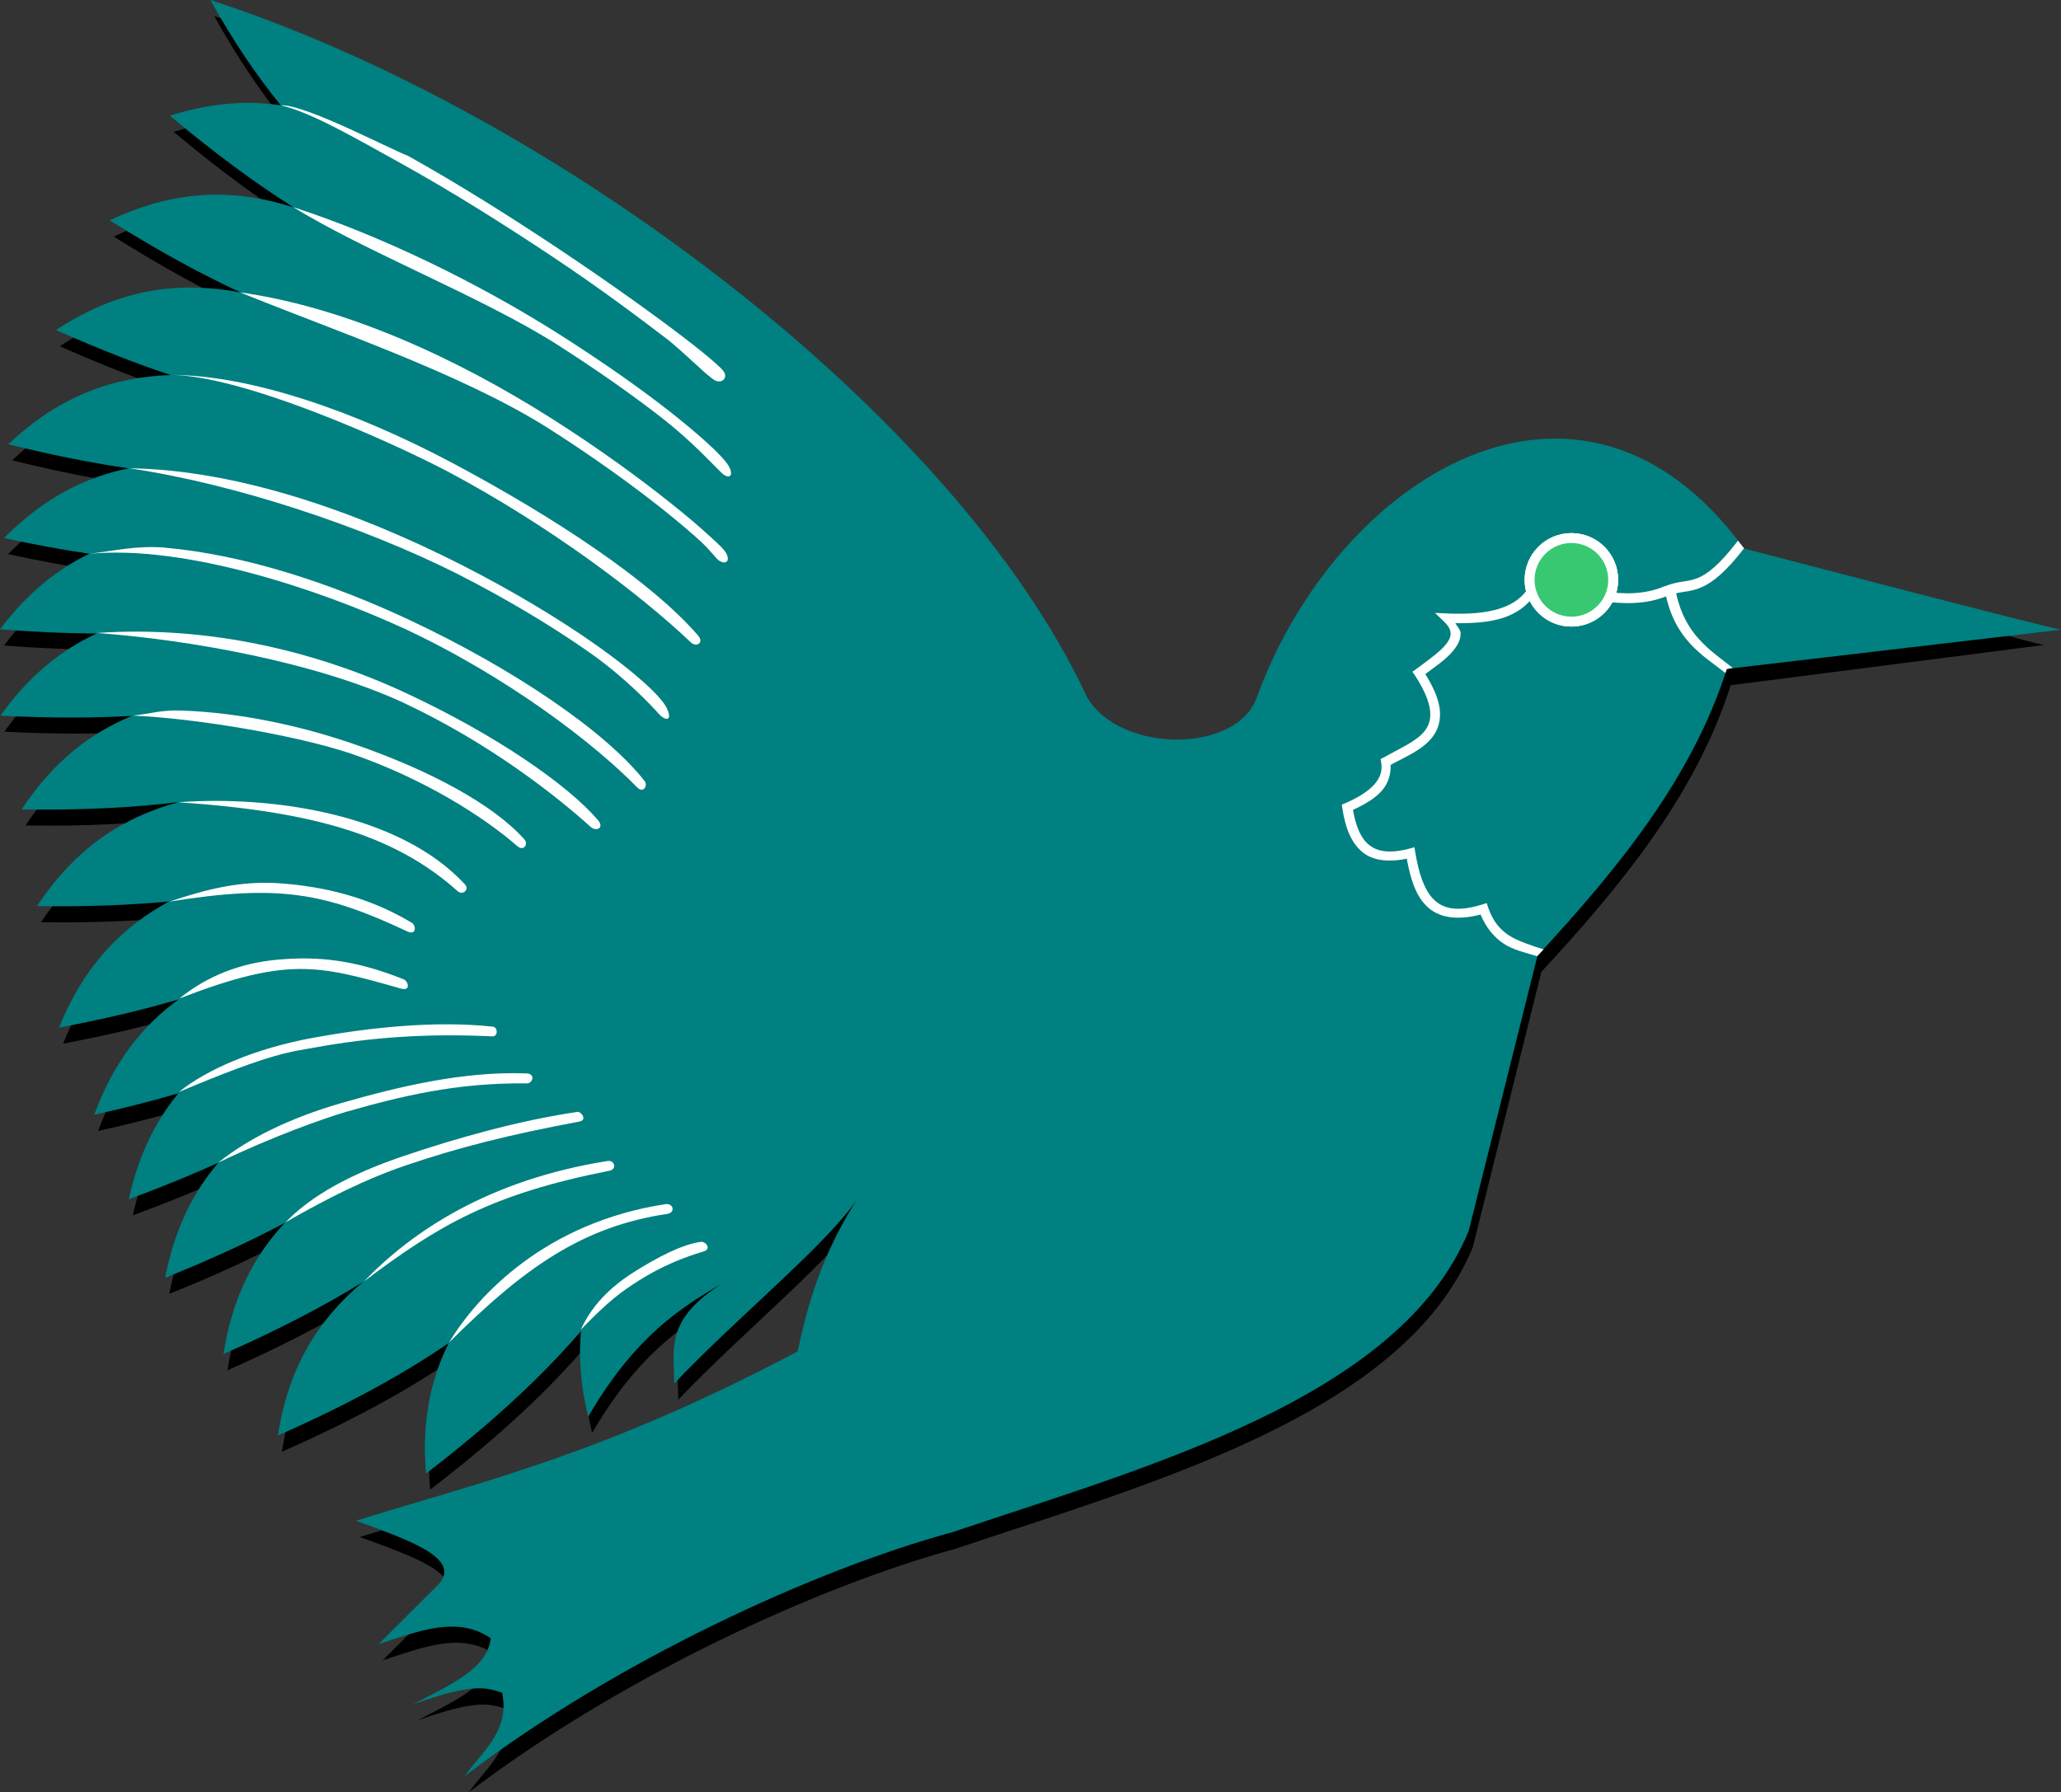 <?xml version="1.0" encoding="UTF-8" standalone="no"?>
<svg:svg
     id="svg2"
     height="120"
     width="137.977"
     version="1.1"
     sodipodi:docname="logo-latex.svg"
     inkscape:version="1.1 (1:1.1+202105261517+ce6663b3b7)"
     xmlns:inkscape="http://www.inkscape.org/namespaces/inkscape"
     xmlns:sodipodi="http://sodipodi.sourceforge.net/DTD/sodipodi-0.dtd"
     xmlns:svg="http://www.w3.org/2000/svg"
     xmlns:rdf="http://www.w3.org/1999/02/22-rdf-syntax-ns#"
     xmlns:cc="http://creativecommons.org/ns#"
     xmlns:dc="http://purl.org/dc/elements/1.1/">
    <svg:rect width="100%" height="100%" fill="#333333" stroke="none"/>
    <svg:defs
         id="defs79" />
    <sodipodi:namedview
         id="namedview77"
         pagecolor="#ffffff"
         bordercolor="#666666"
         borderopacity="1.0"
         inkscape:pageshadow="2"
         inkscape:pageopacity="0.0"
         inkscape:pagecheckerboard="0"
         showgrid="false"
         inkscape:current-layer="svg2" />
    <script
         id="youtube-hd-{4cf120ba-c67a-47a9-9c99-7ab813d08379}">var ythdlog = () =&gt; {};;var ythderror = () =&gt; {};</script>
    <svg:path
         id="path3051"
         d="m -102.768,128.844 h -1.069 c -0.428,4.362 -1.026,9.665 -8.553,9.665 h -3.464 c -2.01,0 -2.096,-0.299 -2.096,-1.711 v -22.709 c 0,-1.454 0,-2.053 4.02,-2.053 h 1.411 v -1.283 c -1.54,0.128 -5.389,0.128 -7.142,0.128 -1.668,0 -5.004,0 -6.458,-0.128 v 1.283 h 0.984 c 3.293,0 3.379,0.47 3.379,2.01 v 22.453 c 0,1.54 -0.086,2.01 -3.379,2.01 h -0.984 v 1.326 h 22.196 c 0,0 1.155,-10.991 1.155,-10.991 z"
         style="fill:#000000;stroke-width:4.277" />
    <svg:path
         id="path3053"
         d="m -103.495,110.711 c -0.171,-0.513 -0.257,-0.684 -0.813,-0.684 -0.556,0 -0.684,0.171 -0.855,0.684 0,0 -6.886,17.449 -6.886,17.449 -0.299,0.727 -0.813,2.053 -3.464,2.053 v 1.069 h 6.629 v -1.069 c -1.326,0 -2.138,-0.599 -2.138,-1.454 0,-0.214 0.043,-0.299 0.128,-0.599 0,0 1.454,-3.678 1.454,-3.678 h 8.468 c 0,0 1.711,4.362 1.711,4.362 0.086,0.171 0.171,0.385 0.171,0.513 0,0.855 -1.625,0.855 -2.438,0.855 v 1.069 h 8.425 v -1.069 h -0.599 c -2.01,0 -2.224,-0.299 -2.523,-1.155 0,0 -7.27,-18.347 -7.27,-18.347 z m -1.711,3.036 c 0,0 3.806,9.665 3.806,9.665 h -7.613 c 0,0 3.806,-9.665 3.806,-9.665 z"
         style="fill:#000000;stroke-width:4.277" />
    <svg:path
         id="path3055"
         d="m -69.239,111.01 h -26.045 c 0,0 -0.77,9.58 -0.77,9.58 h 1.026 c 0.599,-6.886 1.24,-8.297 7.698,-8.297 0.77,0 1.882,0 2.309,0.086 0.898,0.171 0.898,0.642 0.898,1.625 v 22.453 c 0,1.454 0,2.053 -4.491,2.053 h -1.711 v 1.326 c 1.753,-0.128 6.073,-0.128 8.04,-0.128 1.967,0 6.372,0 8.126,0.128 v -1.326 h -1.711 c -4.491,0 -4.491,-0.599 -4.491,-2.053 V 114.004 c 0,-0.855 0,-1.454 0.77,-1.625 0.47,-0.086 1.625,-0.086 2.438,-0.086 6.415,0 7.057,1.411 7.655,8.297 h 1.069 c 0,0 -0.813,-9.58 -0.813,-9.58 z"
         style="fill:#000000;stroke-width:4.277" />
    <svg:path
         id="path3057"
         d="m -46.315,138.466 h -1.069 c -1.069,6.543 -2.053,9.665 -9.366,9.665 h -5.645 c -2.01,0 -2.096,-0.299 -2.096,-1.711 v -11.376 h 3.806 c 4.148,0 4.619,1.369 4.619,5.004 h 1.069 v -11.291 h -1.069 c 0,3.635 -0.47,4.961 -4.619,4.961 h -3.806 v -10.221 c 0,-1.411 0.086,-1.711 2.096,-1.711 h 5.474 c 6.543,0 7.655,2.352 8.34,8.297 h 1.069 c 0,0 -1.197,-9.58 -1.197,-9.58 h -23.95 v 1.283 h 0.984 c 3.293,0 3.379,0.47 3.379,2.01 v 22.324 c 0,1.54 -0.086,2.01 -3.379,2.01 h -0.984 v 1.326 h 24.548 c 0,0 1.796,-10.991 1.796,-10.991 z"
         style="fill:#000000;stroke-width:4.277" />
    <svg:path
         id="path3059"
         d="m -33.442,123.37 c 0,0 5.859,-8.553 5.859,-8.553 0.898,-1.369 2.352,-2.737 6.158,-2.78 v -1.283 h -10.179 v 1.283 c 1.711,0.043 2.652,0.984 2.652,1.967 0,0.428 -0.086,0.513 -0.385,0.984 0,0 -4.875,7.185 -4.875,7.185 0,0 -5.474,-8.211 -5.474,-8.211 -0.086,-0.128 -0.299,-0.47 -0.299,-0.642 0,-0.513 0.941,-1.24 2.737,-1.283 v -1.283 c -1.454,0.128 -4.576,0.128 -6.201,0.128 -1.326,0 -3.977,-0.043 -5.56,-0.128 v 1.283 h 0.813 c 2.352,0 3.165,0.299 3.977,1.497 0,0 7.826,11.847 7.826,11.847 0,0 -6.971,10.307 -6.971,10.307 -0.599,0.855 -1.882,2.823 -6.158,2.823 v 1.326 h 10.179 v -1.326 c -1.967,-0.043 -2.694,-1.197 -2.694,-1.967 0,-0.385 0.128,-0.556 0.428,-1.026 0,0 6.03,-8.938 6.03,-8.938 0,0 6.757,10.179 6.757,10.179 0.086,0.171 0.214,0.342 0.214,0.47 0,0.513 -0.941,1.24 -2.78,1.283 v 1.326 c 1.497,-0.128 4.619,-0.128 6.201,-0.128 1.796,0 3.764,0.043 5.56,0.128 v -1.326 h -0.813 c -2.224,0 -3.122,-0.214 -4.02,-1.54 0,0 -8.981,-13.6 -8.981,-13.6 z"
         style="fill:#000000;stroke-width:4.277" />
    <svg:path
         id="path3373"
         style="fill:#000000;fill-rule:nonzero;stroke-width:0.79"
         d="m -172.898,1.075 c 1.499,2.701 3.059,5.027 4.685,7.028 l 0.02,0.02 c 0.005,0.007 0.014,0.013 0.02,0.02 -0.749,-0.109 -1.521,-0.186 -2.323,-0.177 -1.584,0.017 -3.284,0.289 -5.118,0.866 3.15,2.638 5.832,4.566 8.189,6.063 -0.058,-0.019 -0.12,-0.04 -0.177,-0.059 l 0.177,0.098 c -3.652,-1.143 -7.593,-1.283 -12.205,0.906 3.312,2.073 6.092,3.585 8.544,4.725 -0.072,-0.011 -0.145,-0.029 -0.217,-0.039 l 0.177,0.098 c -3.822,-0.658 -7.789,-0.288 -12.107,2.559 2.816,1.255 5.262,2.202 7.441,2.933 h 0.02 l 0.138,0.079 c -3.645,0.142 -7.257,1.276 -10.788,4.626 3.085,0.765 5.726,1.276 8.052,1.614 -0.065,0.013 -0.132,0.025 -0.197,0.039 -0.091,-0.002 -0.185,0.002 -0.276,0 l 0.099,0.039 c -2.717,0.617 -5.366,1.979 -7.953,4.587 2.096,0.453 3.982,0.805 5.709,1.063 -2.126,1.028 -4.145,2.62 -5.985,5.059 2.415,0.188 4.555,0.268 6.477,0.276 -2.325,1.076 -4.515,2.764 -6.457,5.493 3.45,0.172 6.334,0.165 8.819,0.02 -0.046,0.019 -0.091,0.04 -0.138,0.059 -0.151,0.014 -0.303,0.023 -0.453,0.039 l 0.217,0.079 c -2.584,1.135 -4.976,2.973 -7.028,6.083 4.288,0.063 7.684,-0.14 10.532,-0.492 -0.087,0.024 -0.169,0.054 -0.256,0.079 -0.11,0.006 -0.226,0.012 -0.335,0.02 l 0.138,0.039 c -3.359,1.001 -6.461,2.928 -9.036,6.831 3.463,0.051 6.355,-0.081 8.839,-0.315 -0.054,0.029 -0.104,0.069 -0.157,0.098 -2.967,1.655 -5.518,4.142 -7.205,8.347 3.046,-0.577 5.599,-1.186 7.815,-1.831 -0.037,0.029 -0.082,0.049 -0.118,0.079 l 0.138,-0.02 c -2.281,1.702 -4.199,4.088 -5.492,7.619 2.097,-0.464 3.971,-0.951 5.65,-1.437 -1.507,1.822 -2.672,4.097 -3.327,7.087 2.277,-0.839 4.253,-1.646 6.004,-2.441 -0.021,0.025 -0.038,0.054 -0.059,0.079 -0.036,0.028 -0.083,0.051 -0.118,0.079 l 0.059,-0.02 c -1.607,1.926 -2.833,4.347 -3.445,7.56 3.206,-1.282 5.814,-2.512 8.012,-3.681 -0.062,0.06 -0.138,0.116 -0.197,0.177 l 0.059,-0.02 c -1.944,2.132 -3.395,4.871 -3.977,8.642 3.785,-1.671 6.701,-3.224 9.095,-4.685 -0.025,0.026 -0.054,0.053 -0.079,0.079 l 0.158,-0.079 c -2.719,2.328 -4.804,5.418 -5.532,10.138 5.101,-2.252 8.668,-4.291 11.438,-6.182 -1.189,2.405 -1.818,5.208 -1.516,8.721 4.93,-3.782 8.051,-6.831 10.375,-9.528 -0.004,0.039 0.003,0.079 0,0.118 -0.141,1.709 -0.034,3.562 0.472,5.611 2.923,-5.021 5.846,-7.103 8.819,-8.819 -3.719,2.411 -3.051,4.364 -3.051,6.595 4.422,-4.657 10.575,-9.604 12.461,-12.698 -2.522,3.788 -3.529,7.385 -4.193,10.552 -12.905,6.825 -20.78,8.611 -29.588,11.339 3.417,1.253 7.085,2.471 5.571,4.213 l -4.036,4.036 c 2.58,-0.802 5.216,-1.959 7.501,-0.394 -0.224,2.117 -2.894,3.195 -5.178,4.429 4.021,-1.449 4.888,-1.108 5.945,-0.768 0.528,2.536 -1.306,3.896 -2.5,5.571 10.127,-7.7 23.334,-13.78 32.64,-16.32 13.09,-4.408 29.979,-9.003 34.569,-20.179 L -84.053,65.075 c 5.381,-5.824 10.33,-11.854 12.678,-19.194 14.984,-2.899 27.107,-1.86 39.746,-1.535 -1.152,-0.192 -38.585,-6.536 -38.585,-6.536 -10.942,-14.972 -27.266,-4.789 -32.64,10.001 -1.356,3.733 -9.097,3.725 -11.339,-0.02 -8.867,-19.09 -35.791,-39.277 -58.705,-46.715 v -1.265e-4 z" />
    <svg:path
         id="path3377"
         style="fill:#008080;fill-rule:nonzero;stroke-width:0.79"
         d="M -173.159,1.7388634e-4 C -171.649,2.72 -170.079,5.041 -168.44,7.052 c -0.749,-0.109 -1.521,-0.174 -2.323,-0.165 -1.584,0.017 -3.277,0.28 -5.111,0.857 3.201,2.68 5.905,4.636 8.291,6.143 -3.686,-1.177 -7.655,-1.345 -12.317,0.867 3.406,2.131 6.264,3.671 8.766,4.822 -3.901,-0.719 -7.945,-0.391 -12.359,2.519 2.914,1.299 5.435,2.274 7.671,3.015 -3.671,0.128 -7.305,1.262 -10.862,4.636 3.085,0.765 5.728,1.273 8.053,1.611 -2.846,0.575 -5.637,1.94 -8.343,4.667 2.096,0.453 3.983,0.795 5.71,1.053 -2.126,1.028 -4.139,2.62 -5.978,5.059 2.415,0.188 4.552,0.271 6.474,0.279 -2.325,1.076 -4.501,2.775 -6.443,5.503 3.45,0.172 6.332,0.156 8.818,0.01 -2.732,1.117 -5.25,3.004 -7.403,6.267 4.288,0.063 7.683,-0.143 10.531,-0.496 -3.535,0.96 -6.807,2.889 -9.499,6.969 3.463,0.051 6.354,-0.075 8.838,-0.31 -3.036,1.655 -5.644,4.165 -7.362,8.446 3.126,-0.592 5.746,-1.226 8.002,-1.889 -2.35,1.71 -4.325,4.112 -5.648,7.723 2.097,-0.464 3.958,-0.949 5.637,-1.435 -1.507,1.822 -2.669,4.103 -3.325,7.093 2.277,-0.839 4.247,-1.651 5.999,-2.447 -1.664,1.947 -2.935,4.413 -3.562,7.702 3.206,-1.282 5.814,-2.507 8.012,-3.676 -2.015,2.154 -3.514,4.925 -4.109,8.787 3.904,-1.723 6.899,-3.32 9.334,-4.822 -2.797,2.344 -4.947,5.46 -5.689,10.274 5.101,-2.252 8.66,-4.294 11.43,-6.185 -1.189,2.406 -1.82,5.222 -1.518,8.735 4.93,-3.782 8.053,-6.844 10.376,-9.54 -0.157,1.741 -0.033,3.635 0.485,5.73 3.539,-6.08 7.056,-7.856 10.696,-9.885 -5.797,2.919 -4.938,5.116 -4.938,7.665 4.422,-4.657 10.59,-9.596 12.476,-12.69 -2.522,3.788 -3.549,7.375 -4.213,10.541 -12.905,6.825 -20.762,8.608 -29.571,11.337 3.417,1.253 7.079,2.481 5.565,4.223 l -4.037,4.027 c 2.58,-0.802 5.211,-1.947 7.496,-0.382 -0.224,2.117 -2.899,3.185 -5.183,4.419 4.021,-1.449 4.89,-1.114 5.947,-0.774 0.528,2.536 -1.305,3.9 -2.499,5.575 10.127,-7.7 23.342,-13.784 32.648,-16.324 13.09,-4.408 29.968,-8.99 34.558,-20.164 l 4.605,-18.43 c 5.381,-5.824 10.331,-11.864 12.679,-19.204 14.984,-2.899 27.101,-1.852 39.741,-1.528 -1.152,-0.192 -38.595,-6.536 -38.595,-6.536 -10.942,-14.972 -27.254,-4.795 -32.627,9.995 -1.356,3.733 -9.094,3.734 -11.337,-0.01 C -123.317,27.621 -150.244,7.438 -173.158,5.5327471e-5 V 0 Z" />
    <svg:path
         id="path3381"
         style="fill:#ffffff;fill-rule:nonzero;stroke-width:0.79"
         d="m -84.753,39.069 -0.098,0.157 c -0.388,0.723 -1.045,1.217 -1.969,1.516 -0.923,0.299 -2.107,0.394 -3.484,0.335 l -0.866,-0.039 0.63,0.61 c 0.32,0.308 0.409,0.553 0.413,0.768 0.005,0.215 -0.088,0.446 -0.295,0.709 -0.415,0.525 -1.239,1.095 -2.008,1.673 l -0.256,0.177 0.177,0.256 c 0.641,0.984 0.935,1.742 1.004,2.323 0.069,0.581 -0.066,0.999 -0.335,1.358 -0.537,0.72 -1.715,1.207 -2.776,1.811 l -0.197,0.098 0.039,0.236 c 0.091,0.553 -0.058,1.006 -0.453,1.457 -0.395,0.451 -1.06,0.881 -1.949,1.26 l -0.236,0.098 0.039,0.256 c 0.177,1.185 0.534,2.216 1.28,2.874 0.682,0.602 1.715,0.76 3.032,0.492 0.23,1.263 0.559,2.412 1.319,3.17 0.771,0.767 1.991,0.994 3.622,0.571 0.367,0.885 0.904,1.515 1.516,1.929 0.672,0.454 1.551,0.638 2.273,0.862 l 0.428,-0.46 c -0.717,-0.223 -1.776,-0.567 -2.347,-0.953 -0.571,-0.386 -1.035,-0.915 -1.358,-1.831 l -0.098,-0.315 -0.315,0.098 c -1.678,0.516 -2.608,0.283 -3.248,-0.354 -0.64,-0.638 -1,-1.791 -1.221,-3.13 l -0.059,-0.354 -0.354,0.098 c -1.383,0.361 -2.199,0.176 -2.756,-0.315 -0.52,-0.459 -0.828,-1.272 -1.004,-2.284 0.801,-0.37 1.488,-0.775 1.929,-1.28 0.431,-0.493 0.618,-1.101 0.591,-1.732 0.977,-0.538 2.156,-1 2.835,-1.91 0.355,-0.476 0.539,-1.101 0.453,-1.831 -0.079,-0.664 -0.404,-1.431 -0.965,-2.343 0.689,-0.507 1.436,-1.016 1.91,-1.614 0.263,-0.333 0.461,-0.701 0.453,-1.122 -0.005,-0.232 -0.228,-0.444 -0.354,-0.669 1.198,0.016 2.289,-0.063 3.189,-0.354 0.949,-0.307 1.694,-0.866 2.185,-1.634 1.417,0.007 2.885,0.319 4.37,0.512 1.525,0.198 3.078,0.251 4.548,-0.394 l -0.276,-0.61 c -1.3,0.571 -2.69,0.547 -4.174,0.354 -1.484,-0.193 -3.03,-0.543 -4.587,-0.532 h -0.197 z" />
    <svg:path
         id="path3385"
         style="fill:#ffffff;fill-rule:nonzero;stroke:#ffffff;stroke-width:0.661;stroke-linecap:butt;stroke-linejoin:miter;stroke-miterlimit:4;stroke-dasharray:none"
         stroke-miterlimit="4"
         d="m -79.244,38.824 c 0,1.545 -1.252,2.797 -2.797,2.797 -1.545,0 -2.797,-1.252 -2.797,-2.797 0,-1.545 1.252,-2.797 2.797,-2.797 1.545,0 2.797,1.252 2.797,2.797 z" />
    <svg:path
         id="path3389"
         style="fill:#ffffff;fill-rule:nonzero;stroke-width:0.79"
         d="m -70.89,36.2 c -2.511,3.267 -3.143,2.423 -4.672,2.971 l -0.256,0.098 0.039,0.276 c 0.589,3.281 2.533,4.324 4.051,5.517 l 0.085,-0.265 0.404,-0.077 c -1.522,-1.196 -3.186,-2.208 -3.792,-4.997 1.113,-0.263 2.176,0.073 4.548,-3.012 l -0.407,-0.51 z" />
    <svg:path
         id="path3393"
         style="fill:#ffffff;fill-rule:nonzero;stroke-width:0.79"
         d="m -167.586,13.879 c 4.745,2.942 12.555,5.977 17.571,9.146 2.759,1.757 5.238,3.508 7.166,5.02 1.928,1.512 3.354,3.075 3.878,3.583 0.524,0.508 0.88,0.268 0.532,-0.394 -0.349,-0.662 -2.066,-2.191 -4.016,-3.721 -1.95,-1.529 -4.43,-3.272 -7.205,-5.04 -5.551,-3.535 -12.067,-6.695 -17.925,-8.596 z" />
    <svg:path
         id="path3397"
         style="fill:#ffffff;fill-rule:nonzero;stroke-width:0.79"
         d="m -168.44,7.05 c 1.989,0.459 4.925,2.156 8.19,3.971 3.265,1.815 6.823,4.049 10.079,6.221 3.256,2.172 5.767,4.073 7.774,5.604 1.906,1.631 2.847,2.687 3.211,2.684 0.05,0.01 0.099,0.011 0.177,0 0.078,-0.011 0.209,-0.071 0.276,-0.197 0.066,-0.126 0.041,-0.232 0.02,-0.295 -0.021,-0.064 -0.032,-0.097 -0.059,-0.138 -0.108,-0.162 -0.272,-0.313 -0.512,-0.531 -0.48,-0.437 -1.272,-1.079 -2.284,-1.851 -2.023,-1.543 -4.962,-3.648 -8.229,-5.827 -3.267,-2.179 -6.85,-4.432 -10.138,-6.26 -1.169,-0.433 -6.901,-3.464 -8.505,-3.381 h -8e-5 z" />
    <svg:path
         id="path3401"
         style="fill:#ffffff;fill-rule:nonzero;stroke-width:0.79"
         d="m -171.159,19.578 c 6.091,2.486 14.755,5.406 20.538,9.041 3.107,1.973 5.814,3.939 7.835,5.552 1.011,0.806 1.855,1.531 2.48,2.106 0.626,0.575 0.979,1.098 1.181,1.24 0.424,0.298 0.748,0.1 0.551,-0.374 -0.148,-0.358 -0.638,-0.769 -1.28,-1.358 -0.641,-0.59 -1.5,-1.312 -2.52,-2.126 -2.041,-1.628 -4.765,-3.624 -7.894,-5.611 -6.258,-3.974 -13.74,-7.468 -20.892,-8.471 z" />
    <svg:path
         id="path3405"
         style="fill:#ffffff;fill-rule:nonzero;stroke-width:0.79"
         d="m -175.846,25.103 c 4.747,0.003 14.552,4.348 18.685,6.525 6.701,3.574 12.795,8.168 16.163,11.378 0.373,0.356 0.919,0.042 0.492,-0.453 -3.128,-3.625 -9.589,-7.897 -16.34,-11.497 -6.751,-3.6 -13.741,-5.96 -19,-5.955 z" />
    <svg:path
         id="path3409"
         style="fill:#ffffff;fill-rule:nonzero;stroke-width:0.79"
         d="m -178.589,31.355 c 7.136,1.044 15.69,3.925 21.922,7.046 3.478,1.766 6.579,3.657 8.958,5.335 2.378,1.678 4.134,3.567 4.567,4.055 0.433,0.489 0.949,0.509 0.551,-0.354 -0.398,-0.864 -2.335,-2.552 -4.744,-4.252 -2.409,-1.7 -5.531,-3.595 -9.036,-5.374 -7.01,-3.559 -14.994,-6.36 -22.218,-6.455 z" />
    <svg:path
         id="path3413"
         style="fill:#ffffff;fill-rule:nonzero;stroke-width:0.79"
         d="m -176.233,36.666 c -1.773,-0.155 -3.368,0.209 -4.994,0.412 6.341,-0.594 15.207,2.318 21.118,5.041 6.962,3.264 12.743,7.745 15.513,10.591 0.434,0.446 0.74,-0.122 0.512,-0.413 -2.579,-3.292 -8.72,-7.493 -15.749,-10.788 -5.272,-2.472 -11.081,-4.379 -16.399,-4.843 z" />
    <svg:path
         id="path3417"
         style="fill:#ffffff;fill-rule:nonzero;stroke-width:0.79"
         d="m -180.738,42.381 c 6.24,0.463 14.594,1.957 20.446,4.643 5.886,2.753 10.352,6.322 12.599,8.347 0.346,0.312 0.957,0.091 0.472,-0.472 -2.051,-2.383 -6.819,-5.679 -12.777,-8.465 -5.957,-2.786 -13.193,-4.571 -20.741,-4.052 z" />
    <svg:path
         id="path3421"
         style="fill:#ffffff;fill-rule:nonzero;stroke-width:0.79"
         d="m -175.135,47.574 c -1.316,-0.045 -1.934,0.202 -3.204,0.339 4.235,0.187 10.965,1.313 14.682,2.575 4.823,1.673 8.788,4.194 11.044,6.162 0.436,0.38 0.76,-0.13 0.472,-0.453 -2.113,-2.371 -6.406,-4.641 -11.3,-6.339 -3.67,-1.273 -7.744,-2.15 -11.694,-2.284 z" />
    <svg:path
         id="path3425"
         style="fill:#ffffff;fill-rule:nonzero;stroke-width:0.79"
         d="m -175.316,53.715 c 9.053,0.611 14.527,2.206 18.724,5.965 0.314,0.282 0.811,-0.106 0.472,-0.472 -4.306,-4.665 -12.785,-5.965 -19.196,-5.492 z" />
    <svg:path
         id="path3429"
         style="fill:#ffffff;fill-rule:nonzero;stroke-width:0.79"
         d="m -168.345,59.153 c -2.744,-0.221 -5.041,0.379 -7.542,1.212 7.319,-1.167 10.363,-0.607 15.908,1.997 0.632,0.297 0.595,-0.403 0.315,-0.571 -2.946,-1.771 -5.937,-2.417 -8.682,-2.638 z" />
    <svg:path
         id="path3433"
         style="fill:#ffffff;fill-rule:nonzero;stroke-width:0.79"
         d="m -168.606,64.251 c -2.595,0.23 -4.798,1.121 -6.615,2.599 7.248,-2.794 9.252,-2.238 14.795,-0.666 0.729,0.207 0.503,-0.496 0.217,-0.61 -3.319,-1.331 -5.802,-1.552 -8.397,-1.322 z" />
    <svg:path
         id="path3437"
         style="fill:#ffffff;fill-rule:nonzero;stroke-width:0.79"
         d="m -154.245,68.741 c -3.867,-0.418 -8.224,0.051 -12.048,0.748 -3.824,0.697 -7.112,2.114 -8.969,3.624 6.358,-2.685 7.516,-2.679 9.087,-2.974 3.767,-0.687 7.501,-0.955 11.891,-0.748 0.398,0.019 0.378,-0.613 0.039,-0.65 z" />
    <svg:path
         id="path3441"
         style="fill:#ffffff;fill-rule:nonzero;stroke-width:0.79"
         d="m -152,71.871 c -4.191,-0.158 -8.52,0.879 -12.265,1.949 -3.745,1.07 -6.524,2.531 -8.357,4.021 3.709,-1.784 7.16,-2.991 8.534,-3.391 3.692,-1.055 7.417,-1.969 12.127,-1.91 0.366,0.005 0.602,-0.645 -0.039,-0.669 z" />
    <svg:path
         id="path3445"
         style="fill:#ffffff;fill-rule:nonzero;stroke-width:0.79"
         d="m -148.577,74.447 c -3.947,0.583 -8.086,1.749 -11.694,2.973 -3.608,1.224 -6.176,2.678 -7.851,4.418 4.291,-2.463 6.651,-3.327 8.048,-3.808 3.563,-1.209 6.891,-2.05 11.615,-2.933 0.567,-0.106 0.112,-0.684 -0.118,-0.65 z" />
    <svg:path
         id="path3449"
         style="fill:#ffffff;fill-rule:nonzero;stroke-width:0.79"
         d="m -146.57,77.735 c -7.916,1.261 -13.045,4.676 -16.306,8.063 5.053,-3.807 8.568,-5.853 16.443,-7.413 0.498,-0.099 0.348,-0.727 -0.138,-0.65 z" />
    <svg:path
         id="path3453"
         style="fill:#ffffff;fill-rule:nonzero;stroke-width:0.79"
         d="m -142.713,80.628 c -7.962,1.226 -12.553,6.066 -14.465,9.261 5.037,-5.032 8.958,-7.771 14.602,-8.611 0.571,-0.085 0.426,-0.736 -0.138,-0.65 z" />
    <svg:path
         id="path3457"
         style="fill:#ffffff;fill-rule:nonzero;stroke-width:0.79"
         d="m -140.31,83.149 c -1.242,0.155 -2.931,1.034 -4.528,2.047 -1.596,1.013 -2.801,2.246 -3.519,3.833 1.923,-1.985 2.693,-2.522 3.874,-3.282 1.533,-0.973 3.077,-1.585 4.331,-1.949 0.588,-0.171 0.144,-0.687 -0.158,-0.65 z" />
    <svg:path
         id="path3461"
         style="fill:#ffffff;fill-rule:nonzero;stroke:#ffffff;stroke-width:0.661;stroke-linecap:butt;stroke-linejoin:miter;stroke-miterlimit:4;stroke-dasharray:none"
         stroke-miterlimit="4"
         d="m -79.244,38.824 c 0,1.545 -1.252,2.797 -2.797,2.797 -1.545,0 -2.797,-1.252 -2.797,-2.797 0,-1.545 1.252,-2.797 2.797,-2.797 1.545,0 2.797,1.252 2.797,2.797 z" />
    <svg:path
         id="path3465"
         style="fill:#37c871;fill-rule:nonzero;stroke:#ffffff;stroke-width:0.661;stroke-linecap:butt;stroke-linejoin:miter;stroke-miterlimit:4;stroke-dasharray:none"
         stroke-miterlimit="4"
         d="m -79.244,38.824 c 0,1.545 -1.252,2.797 -2.797,2.797 -1.545,0 -2.797,-1.252 -2.797,-2.797 0,-1.545 1.252,-2.797 2.797,-2.797 1.545,0 2.797,1.252 2.797,2.797 z" />
    <svg:path
         id="path943"
         style="fill:#000000;fill-rule:nonzero;stroke-width:0.79"
         d="m 14.344,1.075 c 1.499,2.701 3.059,5.027 4.685,7.028 l 0.02,0.02 c 0.006,0.007 0.014,0.013 0.02,0.02 -0.749,-0.109 -1.521,-0.186 -2.323,-0.177 -1.584,0.017 -3.284,0.289 -5.118,0.866 3.15,2.638 5.832,4.566 8.189,6.063 -0.058,-0.019 -0.12,-0.04 -0.177,-0.059 l 0.177,0.098 c -3.652,-1.143 -7.593,-1.283 -12.205,0.906 3.312,2.073 6.092,3.585 8.544,4.725 -0.072,-0.011 -0.145,-0.029 -0.217,-0.039 l 0.177,0.098 c -3.822,-0.658 -7.789,-0.288 -12.107,2.559 2.816,1.255 5.262,2.202 7.441,2.933 h 0.02 l 0.138,0.079 c -3.645,0.142 -7.257,1.276 -10.788,4.626 3.085,0.765 5.726,1.276 8.052,1.614 -0.065,0.013 -0.132,0.025 -0.197,0.039 -0.091,-0.002 -0.185,0.002 -0.276,0 l 0.098,0.039 c -2.717,0.617 -5.366,1.979 -7.953,4.587 2.096,0.453 3.982,0.805 5.709,1.063 -2.126,1.028 -4.145,2.62 -5.985,5.059 2.415,0.188 4.555,0.268 6.477,0.276 -2.325,1.076 -4.515,2.764 -6.457,5.493 3.45,0.172 6.334,0.165 8.819,0.02 -0.046,0.019 -0.091,0.04 -0.138,0.059 -0.151,0.014 -0.303,0.023 -0.453,0.039 l 0.217,0.079 c -2.584,1.135 -4.976,2.973 -7.028,6.083 4.288,0.063 7.684,-0.14 10.532,-0.492 -0.087,0.024 -0.169,0.054 -0.256,0.079 -0.11,0.006 -0.226,0.012 -0.335,0.02 l 0.138,0.039 c -3.359,1.001 -6.461,2.928 -9.036,6.831 3.463,0.051 6.355,-0.081 8.839,-0.315 -0.054,0.029 -0.104,0.069 -0.157,0.098 -2.967,1.655 -5.518,4.142 -7.205,8.347 3.046,-0.577 5.599,-1.186 7.815,-1.831 -0.037,0.029 -0.082,0.049 -0.118,0.079 l 0.138,-0.02 c -2.281,1.702 -4.199,4.088 -5.492,7.619 2.097,-0.464 3.971,-0.951 5.65,-1.437 -1.507,1.822 -2.672,4.097 -3.327,7.087 2.277,-0.839 4.253,-1.646 6.004,-2.441 -0.021,0.025 -0.038,0.054 -0.059,0.079 -0.036,0.028 -0.083,0.051 -0.118,0.079 l 0.059,-0.02 c -1.607,1.926 -2.833,4.347 -3.445,7.56 3.206,-1.282 5.814,-2.512 8.012,-3.681 -0.062,0.06 -0.138,0.116 -0.197,0.177 l 0.059,-0.02 c -1.944,2.132 -3.395,4.871 -3.977,8.642 3.785,-1.671 6.701,-3.224 9.095,-4.685 -0.025,0.026 -0.054,0.053 -0.079,0.079 l 0.158,-0.079 c -2.719,2.328 -4.804,5.418 -5.532,10.138 5.101,-2.252 8.668,-4.291 11.438,-6.182 -1.189,2.405 -1.818,5.208 -1.516,8.721 4.93,-3.782 8.051,-6.831 10.375,-9.528 -0.004,0.039 0.003,0.079 0,0.118 -0.141,1.709 -0.034,3.562 0.472,5.611 2.923,-5.021 5.846,-7.103 8.819,-8.819 -3.719,2.411 -3.051,4.364 -3.051,6.595 4.422,-4.657 10.575,-9.604 12.461,-12.698 -2.522,3.788 -3.529,7.385 -4.193,10.552 -12.905,6.825 -20.78,8.611 -29.588,11.339 3.417,1.253 7.085,2.471 5.571,4.213 l -4.036,4.036 c 2.58,-0.802 5.216,-1.959 7.501,-0.394 -0.224,2.117 -2.894,3.195 -5.178,4.429 4.021,-1.449 4.888,-1.108 5.945,-0.768 0.528,2.536 -1.306,3.896 -2.5,5.571 10.127,-7.7 23.334,-13.78 32.64,-16.32 13.09,-4.408 29.979,-9.003 34.569,-20.179 l 4.587,-18.426 c 5.381,-5.824 10.33,-11.854 12.678,-19.194 l 20.972,-2.694 C 135.686,42.995 117.027,37.81 117.027,37.81 106.085,22.838 89.761,33.02 84.387,47.81 83.031,51.543 75.291,51.535 73.048,47.791 64.182,28.701 37.258,8.514 14.344,1.075 v -1.265e-4 z"
         sodipodi:nodetypes="ccccsccccccccccccccccccccccccccccccccccccccccccccccccccccccccccccccccccccccccccccscccc" />
    <svg:path
         id="path947"
         style="fill:#008080;fill-rule:nonzero;stroke-width:0.79"
         d="M 14.083,1.7388634e-4 C 15.593,2.72 17.162,5.041 18.801,7.052 18.052,6.943 17.28,6.879 16.478,6.887 14.894,6.904 13.201,7.167 11.367,7.744 14.568,10.424 17.273,12.38 19.658,13.887 15.973,12.71 12.004,12.542 7.341,14.755 c 3.406,2.131 6.264,3.671 8.766,4.822 -3.901,-0.719 -7.945,-0.391 -12.359,2.519 2.914,1.299 5.435,2.274 7.671,3.015 -3.671,0.128 -7.305,1.262 -10.862,4.636 3.085,0.765 5.728,1.273 8.053,1.611 -2.846,0.575 -5.637,1.94 -8.343,4.667 2.096,0.453 3.983,0.795 5.71,1.053 C 3.852,38.105 1.84,39.697 0,42.137 c 2.415,0.188 4.552,0.271 6.474,0.279 -2.325,1.076 -4.501,2.775 -6.443,5.503 3.45,0.172 6.332,0.156 8.818,0.01 -2.732,1.117 -5.25,3.004 -7.403,6.267 4.288,0.063 7.683,-0.143 10.531,-0.496 -3.535,0.96 -6.807,2.889 -9.499,6.969 3.463,0.051 6.354,-0.075 8.838,-0.31 -3.036,1.655 -5.644,4.165 -7.362,8.446 3.126,-0.592 5.746,-1.226 8.002,-1.889 -2.35,1.71 -4.325,4.112 -5.648,7.723 2.097,-0.464 3.958,-0.949 5.637,-1.435 -1.507,1.822 -2.669,4.103 -3.325,7.093 2.277,-0.839 4.247,-1.651 5.999,-2.447 -1.664,1.947 -2.935,4.413 -3.562,7.702 3.206,-1.282 5.814,-2.507 8.012,-3.676 -2.015,2.154 -3.514,4.925 -4.109,8.787 3.904,-1.723 6.899,-3.32 9.334,-4.822 -2.797,2.344 -4.947,5.46 -5.689,10.274 5.101,-2.252 8.66,-4.294 11.43,-6.185 -1.189,2.406 -1.82,5.222 -1.518,8.735 4.93,-3.782 8.053,-6.844 10.376,-9.54 -0.157,1.741 -0.033,3.635 0.485,5.73 3.539,-6.08 7.056,-7.856 10.696,-9.885 -5.797,2.919 -4.938,5.116 -4.938,7.665 4.422,-4.657 10.59,-9.596 12.476,-12.69 -2.522,3.788 -3.549,7.375 -4.213,10.541 -12.905,6.825 -20.762,8.608 -29.571,11.337 3.417,1.253 7.079,2.481 5.565,4.223 l -4.037,4.027 c 2.58,-0.802 5.211,-1.947 7.496,-0.382 -0.224,2.117 -2.899,3.185 -5.183,4.419 4.021,-1.449 4.89,-1.114 5.947,-0.774 0.528,2.536 -1.305,3.9 -2.499,5.575 10.127,-7.7 23.342,-13.784 32.648,-16.324 13.09,-4.408 29.968,-8.99 34.558,-20.164 l 4.605,-18.43 c 5.381,-5.824 10.331,-11.864 12.679,-19.204 l 22.368,-2.625 c -1.152,-0.192 -21.222,-5.439 -21.222,-5.439 C 105.813,21.755 89.502,31.931 84.128,46.721 82.772,50.454 75.034,50.455 72.791,46.711 63.925,27.621 36.998,7.438 14.083,5.5327471e-5 V 0 Z"
         sodipodi:nodetypes="ccsccccccccccccccccccccccccccccccccccccccccccccccccccscccc" />
    <svg:path
         id="path951"
         style="fill:#ffffff;fill-rule:nonzero;stroke-width:0.79"
         d="m 102.488,39.069 -0.099,0.157 c -0.388,0.723 -1.045,1.217 -1.969,1.516 -0.923,0.299 -2.107,0.394 -3.484,0.335 l -0.866,-0.039 0.63,0.61 c 0.32,0.308 0.409,0.553 0.413,0.768 0.005,0.215 -0.088,0.446 -0.295,0.709 -0.415,0.525 -1.239,1.095 -2.008,1.673 l -0.256,0.177 0.177,0.256 c 0.641,0.984 0.935,1.742 1.004,2.323 0.069,0.581 -0.066,0.999 -0.335,1.358 -0.537,0.72 -1.715,1.207 -2.776,1.811 l -0.197,0.098 0.039,0.236 c 0.091,0.553 -0.058,1.006 -0.453,1.457 -0.395,0.451 -1.06,0.881 -1.949,1.26 l -0.236,0.098 0.039,0.256 c 0.177,1.185 0.534,2.216 1.28,2.874 0.682,0.602 1.715,0.76 3.032,0.492 0.23,1.263 0.559,2.412 1.319,3.17 0.771,0.767 1.991,0.994 3.622,0.571 0.367,0.885 0.904,1.515 1.516,1.929 0.672,0.454 1.551,0.638 2.273,0.862 l 0.428,-0.46 c -0.717,-0.223 -1.776,-0.567 -2.347,-0.953 -0.571,-0.386 -1.035,-0.915 -1.358,-1.831 l -0.098,-0.315 -0.315,0.098 c -1.678,0.516 -2.608,0.283 -3.248,-0.354 -0.64,-0.638 -1,-1.791 -1.221,-3.13 l -0.059,-0.354 -0.354,0.098 c -1.383,0.361 -2.199,0.176 -2.756,-0.315 -0.52,-0.459 -0.828,-1.272 -1.004,-2.284 0.801,-0.37 1.488,-0.775 1.929,-1.28 0.431,-0.493 0.618,-1.101 0.591,-1.732 0.977,-0.538 2.156,-1 2.835,-1.91 0.355,-0.476 0.539,-1.101 0.453,-1.831 -0.079,-0.664 -0.404,-1.431 -0.965,-2.343 0.689,-0.507 1.436,-1.016 1.91,-1.614 0.263,-0.333 0.461,-0.701 0.453,-1.122 -0.005,-0.232 -0.228,-0.444 -0.354,-0.669 1.198,0.016 2.289,-0.063 3.189,-0.354 0.949,-0.307 1.694,-0.866 2.185,-1.634 1.417,0.007 2.885,0.319 4.37,0.512 1.525,0.198 3.078,0.251 4.548,-0.394 l -0.276,-0.61 c -1.3,0.571 -2.69,0.547 -4.174,0.354 -1.484,-0.193 -3.03,-0.543 -4.587,-0.532 h -0.197 z" />
    <svg:path
         id="path955"
         style="fill:#ffffff;fill-rule:nonzero;stroke:#ffffff;stroke-width:0.661;stroke-linecap:butt;stroke-linejoin:miter;stroke-miterlimit:4;stroke-dasharray:none"
         stroke-miterlimit="4"
         d="m 107.997,38.824 c 0,1.545 -1.252,2.797 -2.797,2.797 -1.545,0 -2.797,-1.252 -2.797,-2.797 0,-1.545 1.252,-2.797 2.797,-2.797 1.545,0 2.797,1.252 2.797,2.797 z" />
    <svg:path
         id="path959"
         style="fill:#ffffff;fill-rule:nonzero;stroke-width:0.79"
         d="m 116.352,36.2 c -2.511,3.267 -3.143,2.423 -4.672,2.971 l -0.256,0.098 0.039,0.276 c 0.589,3.281 2.533,4.324 4.051,5.517 l 0.085,-0.265 0.404,-0.077 c -1.522,-1.196 -3.186,-2.208 -3.792,-4.997 1.113,-0.263 2.176,0.073 4.548,-3.012 l -0.407,-0.51 z" />
    <svg:path
         id="path963"
         style="fill:#ffffff;fill-rule:nonzero;stroke-width:0.79"
         d="m 19.655,13.879 c 4.745,2.942 12.555,5.977 17.571,9.146 2.759,1.757 5.238,3.508 7.166,5.02 1.928,1.512 3.354,3.075 3.878,3.583 0.524,0.508 0.88,0.268 0.532,-0.394 -0.349,-0.662 -2.066,-2.191 -4.016,-3.721 -1.95,-1.529 -4.43,-3.272 -7.205,-5.04 -5.551,-3.535 -12.067,-6.695 -17.925,-8.596 z" />
    <svg:path
         id="path967"
         style="fill:#ffffff;fill-rule:nonzero;stroke-width:0.79"
         d="m 18.801,7.05 c 1.989,0.459 4.925,2.156 8.19,3.971 3.265,1.815 6.823,4.049 10.079,6.221 3.256,2.172 5.767,4.073 7.774,5.604 1.906,1.631 2.847,2.687 3.211,2.684 0.05,0.01 0.099,0.011 0.177,0 0.078,-0.011 0.209,-0.071 0.276,-0.197 0.066,-0.126 0.041,-0.232 0.02,-0.295 -0.021,-0.064 -0.032,-0.097 -0.059,-0.138 C 48.361,24.739 48.197,24.587 47.957,24.369 47.477,23.932 46.685,23.29 45.674,22.518 43.651,20.975 40.712,18.871 37.445,16.691 34.178,14.512 30.594,12.259 27.306,10.431 26.138,9.998 20.406,6.967 18.801,7.05 h -8e-5 z" />
    <svg:path
         id="path971"
         style="fill:#ffffff;fill-rule:nonzero;stroke-width:0.79"
         d="m 16.082,19.578 c 6.091,2.486 14.755,5.406 20.538,9.041 3.107,1.973 5.814,3.939 7.835,5.552 1.011,0.806 1.855,1.531 2.48,2.106 0.626,0.575 0.979,1.098 1.181,1.24 0.424,0.298 0.748,0.1 0.551,-0.374 -0.148,-0.358 -0.638,-0.769 -1.28,-1.358 -0.641,-0.59 -1.5,-1.312 -2.52,-2.126 -2.041,-1.628 -4.765,-3.624 -7.894,-5.611 C 30.717,24.074 23.235,20.58 16.083,19.578 Z" />
    <svg:path
         id="path975"
         style="fill:#ffffff;fill-rule:nonzero;stroke-width:0.79"
         d="m 11.395,25.103 c 4.747,0.003 14.552,4.348 18.685,6.525 6.701,3.574 12.795,8.168 16.163,11.378 0.373,0.356 0.919,0.042 0.492,-0.453 C 43.607,38.929 37.146,34.658 30.395,31.057 23.645,27.457 16.654,25.097 11.395,25.103 Z" />
    <svg:path
         id="path979"
         style="fill:#ffffff;fill-rule:nonzero;stroke-width:0.79"
         d="m 8.653,31.355 c 7.136,1.044 15.69,3.925 21.922,7.046 3.478,1.766 6.579,3.657 8.958,5.335 2.378,1.678 4.134,3.567 4.567,4.055 0.433,0.489 0.949,0.509 0.551,-0.354 C 44.253,46.573 42.316,44.884 39.907,43.185 37.497,41.485 34.376,39.59 30.871,37.81 23.861,34.251 15.877,31.451 8.653,31.355 Z" />
    <svg:path
         id="path983"
         style="fill:#ffffff;fill-rule:nonzero;stroke-width:0.79"
         d="m 11.008,36.666 c -1.773,-0.155 -3.368,0.209 -4.994,0.412 6.341,-0.594 15.207,2.318 21.118,5.041 6.962,3.264 12.743,7.745 15.513,10.591 0.434,0.446 0.74,-0.122 0.512,-0.413 C 40.578,49.005 34.437,44.805 27.407,41.509 22.135,39.038 16.327,37.131 11.008,36.667 Z" />
    <svg:path
         id="path987"
         style="fill:#ffffff;fill-rule:nonzero;stroke-width:0.79"
         d="m 6.503,42.381 c 6.24,0.463 14.594,1.957 20.446,4.643 5.886,2.753 10.352,6.322 12.599,8.347 0.346,0.312 0.957,0.091 0.472,-0.472 C 37.969,52.516 33.201,49.22 27.243,46.434 21.286,43.647 14.05,41.863 6.503,42.381 Z" />
    <svg:path
         id="path991"
         style="fill:#ffffff;fill-rule:nonzero;stroke-width:0.79"
         d="m 12.107,47.574 c -1.316,-0.045 -1.934,0.202 -3.204,0.339 4.235,0.187 10.965,1.313 14.682,2.575 4.823,1.673 8.788,4.194 11.044,6.162 0.436,0.38 0.76,-0.13 0.472,-0.453 C 32.988,53.826 28.695,51.555 23.801,49.857 20.13,48.584 16.056,47.707 12.107,47.574 Z" />
    <svg:path
         id="path995"
         style="fill:#ffffff;fill-rule:nonzero;stroke-width:0.79"
         d="m 11.925,53.715 c 9.053,0.611 14.527,2.206 18.724,5.965 0.314,0.282 0.811,-0.106 0.472,-0.472 -4.306,-4.665 -12.785,-5.965 -19.196,-5.492 z" />
    <svg:path
         id="path999"
         style="fill:#ffffff;fill-rule:nonzero;stroke-width:0.79"
         d="m 18.896,59.153 c -2.744,-0.221 -5.041,0.379 -7.542,1.212 7.319,-1.167 10.363,-0.607 15.908,1.997 0.632,0.297 0.595,-0.403 0.315,-0.571 -2.946,-1.771 -5.937,-2.417 -8.682,-2.638 z" />
    <svg:path
         id="path1003"
         style="fill:#ffffff;fill-rule:nonzero;stroke-width:0.79"
         d="m 18.635,64.251 c -2.595,0.23 -4.798,1.121 -6.615,2.599 7.248,-2.794 9.252,-2.238 14.795,-0.666 0.729,0.207 0.503,-0.496 0.217,-0.61 -3.319,-1.331 -5.802,-1.552 -8.397,-1.322 z" />
    <svg:path
         id="path1007"
         style="fill:#ffffff;fill-rule:nonzero;stroke-width:0.79"
         d="m 32.997,68.741 c -3.867,-0.418 -8.224,0.051 -12.048,0.748 -3.824,0.697 -7.112,2.114 -8.969,3.624 6.358,-2.685 7.516,-2.679 9.087,-2.974 3.767,-0.687 7.501,-0.955 11.891,-0.748 0.398,0.019 0.378,-0.613 0.039,-0.65 z" />
    <svg:path
         id="path1011"
         style="fill:#ffffff;fill-rule:nonzero;stroke-width:0.79"
         d="m 35.242,71.871 c -4.191,-0.158 -8.52,0.879 -12.265,1.949 -3.745,1.07 -6.524,2.531 -8.357,4.021 3.709,-1.784 7.16,-2.991 8.534,-3.391 3.692,-1.055 7.417,-1.969 12.127,-1.91 0.366,0.005 0.602,-0.645 -0.039,-0.669 z" />
    <svg:path
         id="path1015"
         style="fill:#ffffff;fill-rule:nonzero;stroke-width:0.79"
         d="m 38.664,74.447 c -3.947,0.583 -8.086,1.749 -11.694,2.973 -3.608,1.224 -6.176,2.678 -7.851,4.418 4.291,-2.463 6.651,-3.327 8.048,-3.808 3.563,-1.209 6.891,-2.05 11.615,-2.933 0.567,-0.106 0.112,-0.684 -0.118,-0.65 z" />
    <svg:path
         id="path1019"
         style="fill:#ffffff;fill-rule:nonzero;stroke-width:0.79"
         d="m 40.672,77.735 c -7.916,1.261 -13.045,4.676 -16.306,8.063 5.053,-3.807 8.568,-5.853 16.443,-7.413 0.498,-0.099 0.348,-0.727 -0.138,-0.65 z" />
    <svg:path
         id="path1023"
         style="fill:#ffffff;fill-rule:nonzero;stroke-width:0.79"
         d="m 44.529,80.628 c -7.962,1.226 -12.553,6.066 -14.465,9.261 5.037,-5.032 8.958,-7.771 14.602,-8.611 0.571,-0.085 0.426,-0.736 -0.138,-0.65 z" />
    <svg:path
         id="path1027"
         style="fill:#ffffff;fill-rule:nonzero;stroke-width:0.79"
         d="m 46.931,83.149 c -1.242,0.155 -2.931,1.034 -4.528,2.047 -1.596,1.013 -2.801,2.246 -3.519,3.833 1.923,-1.985 2.693,-2.522 3.874,-3.282 1.533,-0.973 3.077,-1.585 4.331,-1.949 0.588,-0.171 0.144,-0.687 -0.158,-0.65 z" />
    <svg:path
         id="path1031"
         style="fill:#ffffff;fill-rule:nonzero;stroke:#ffffff;stroke-width:0.661;stroke-linecap:butt;stroke-linejoin:miter;stroke-miterlimit:4;stroke-dasharray:none"
         stroke-miterlimit="4"
         d="m 107.997,38.824 c 0,1.545 -1.252,2.797 -2.797,2.797 -1.545,0 -2.797,-1.252 -2.797,-2.797 0,-1.545 1.252,-2.797 2.797,-2.797 1.545,0 2.797,1.252 2.797,2.797 z" />
    <svg:path
         id="path1035"
         style="fill:#37c871;fill-rule:nonzero;stroke:#ffffff;stroke-width:0.661;stroke-linecap:butt;stroke-linejoin:miter;stroke-miterlimit:4;stroke-dasharray:none"
         stroke-miterlimit="4"
         d="m 107.997,38.824 c 0,1.545 -1.252,2.797 -2.797,2.797 -1.545,0 -2.797,-1.252 -2.797,-2.797 0,-1.545 1.252,-2.797 2.797,-2.797 1.545,0 2.797,1.252 2.797,2.797 z" />
</svg:svg>

